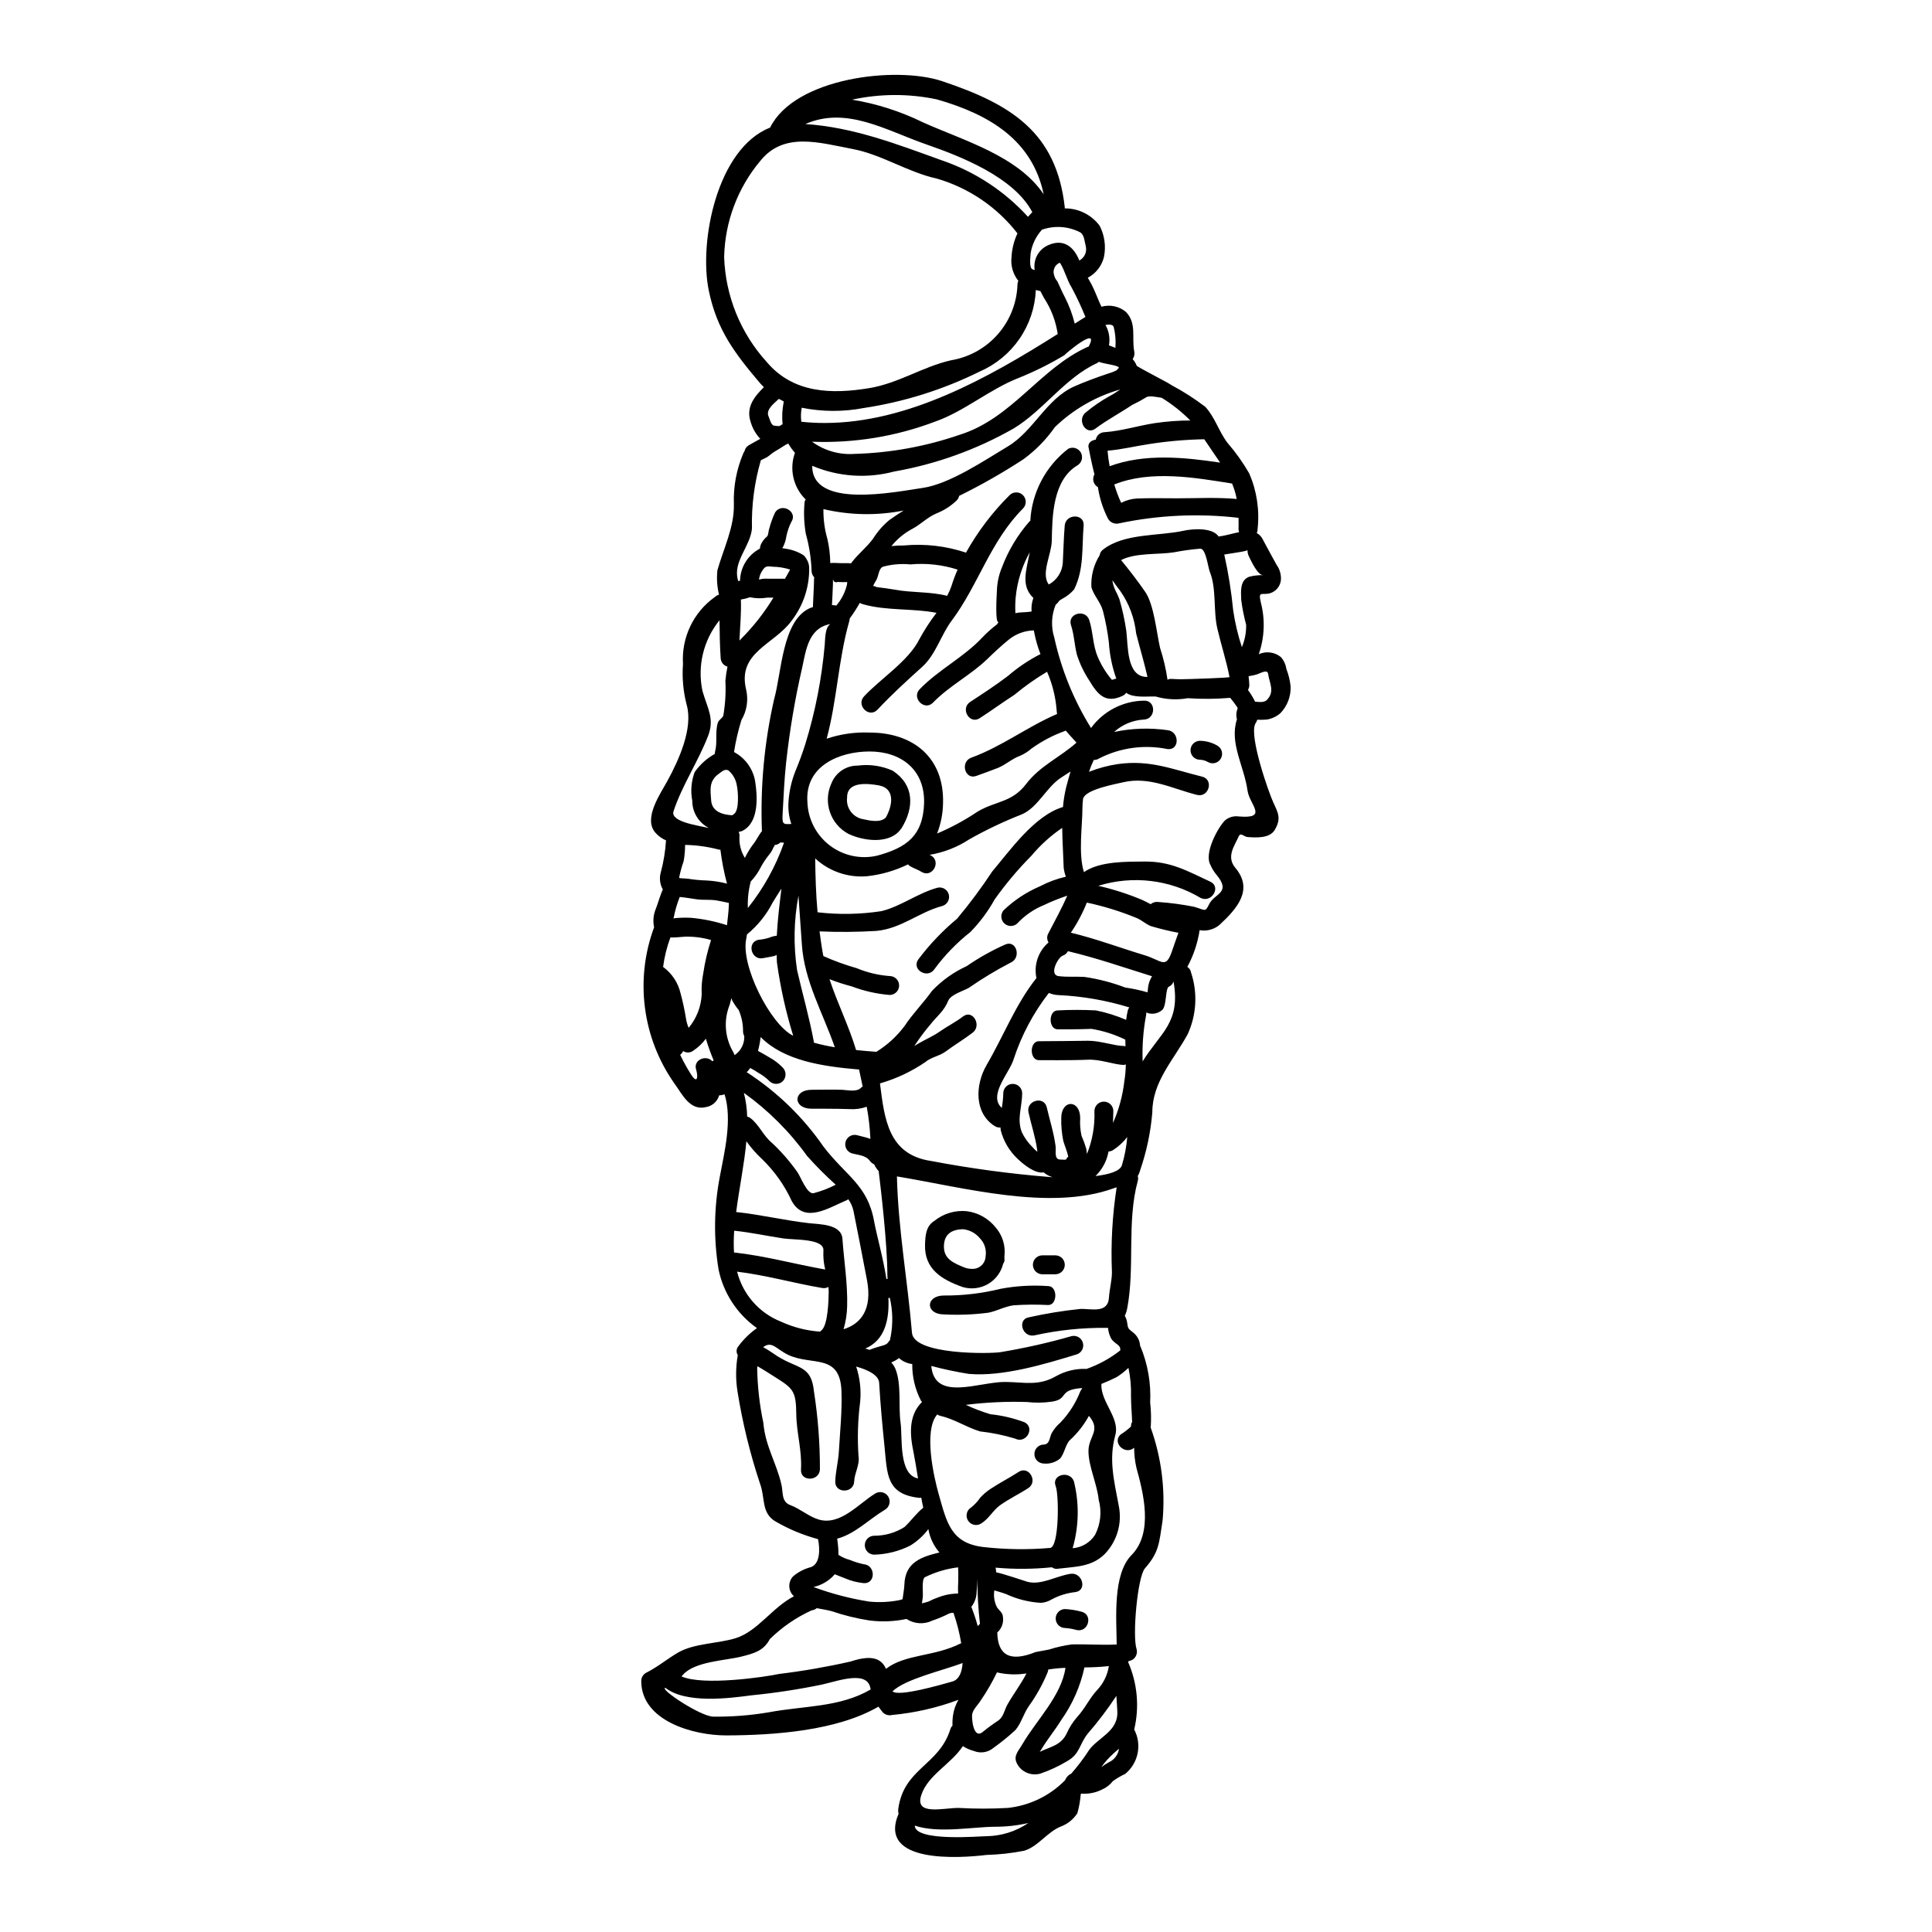 <?xml version="1.0" encoding="UTF-8"?>
<!-- The Best Svg Icon site in the world: iconSvg.co, Visit us! https://iconsvg.co -->
<svg fill="#000000" width="800px" height="800px" version="1.1" viewBox="144 144 512 512" xmlns="http://www.w3.org/2000/svg">
 <g>
  <path d="m478.74 296.42c-1.48 0-3.184-3.812-3.637-4.691-1.227-2.434 0.578-1.969-1.969-1.527-1.574 0.25-3.109 0.527-4.691 0.75v0.004c1.09 4.875 1.879 9.816 2.363 14.793 0.488 3.312 1.258 6.574 2.305 9.754 0.789-1.879 1.176-3.906 1.129-5.941-0.582-2.152-1.016-4.34-1.301-6.547-0.074-2.203-0.426-5.215 2.106-6.168 1.207-0.312 2.449-0.457 3.695-0.426zm3.512-2.809c0.879 1.18 1.309 2.641 1.203 4.113-0.168 1.621-1.281 2.984-2.832 3.481-2.207 0.629-3.234-0.789-2.508 2.387 1.199 4.543 1.016 9.34-0.527 13.777 1.938-0.875 4.203-0.582 5.856 0.758 0.789 0.883 1.293 1.98 1.453 3.148 0.586 1.488 0.965 3.051 1.129 4.641 0.105 2.633-0.875 5.195-2.707 7.086-1.008 0.879-2.242 1.461-3.562 1.68-0.852 0.082-1.707 0.098-2.559 0.051-0.145 0.406-0.336 0.793-0.574 1.156-1.555 3.488 3.609 18.156 4.812 20.762 1.305 2.832 2.156 4.238 0.395 7.273-1.355 2.305-4.969 2.055-7.176 1.906-1.102-0.098-1.855-1.379-2.406-0.125-1.129 2.535-3.336 5.34-0.855 8.301 4.84 5.742 0.504 10.734-4.211 15.098h0.004c-1.461 1.223-3.391 1.738-5.269 1.402-0.52 3.406-1.621 6.699-3.258 9.73 0.523 0.328 0.879 0.867 0.977 1.477 1.785 5.363 1.473 11.207-0.879 16.352-3.734 6.848-9.379 12.594-9.379 20.691-0.43 5.246-1.516 10.418-3.234 15.395-0.133 0.531-0.344 1.039-0.625 1.504 0.125 0.426 0.125 0.879 0 1.305-2.961 10.91-0.699 22.77-2.809 33.852l-0.004-0.004c-0.121 0.652-0.332 1.289-0.625 1.883 0.32 0.559 0.535 1.172 0.625 1.809 0.199 1.574 0.281 1.605 1.555 2.606 1.133 0.863 1.824 2.188 1.883 3.613l0.078 0.074c1.957 4.703 2.84 9.781 2.582 14.871 0.25 2.219 0.297 4.457 0.148 6.688 2.816 7.867 3.894 16.254 3.148 24.574-0.953 6.121-0.879 8.352-4.691 12.715-1.969 2.281-3.363 17.957-2.203 21.391 0.305 1.105-0.168 2.277-1.156 2.859-0.352 0.176-0.723 0.25-1.074 0.395v-0.004c0.012 0.066 0.012 0.137 0 0.203 2.449 5.621 3.012 11.887 1.602 17.855 2.094 3.988 1.102 8.902-2.383 11.762-1.156 0.531-2.258 1.18-3.285 1.93-0.762 0.98-1.766 1.75-2.91 2.231-1.688 0.852-3.578 1.219-5.461 1.055-0.039 0.055-0.078 0.105-0.129 0.148-0.133 1.715-0.438 3.414-0.902 5.066-1.059 1.629-2.617 2.871-4.438 3.543-3.562 1.453-5.973 5.289-9.656 6.391-3.273 0.645-6.594 1.016-9.93 1.109-7.023 0.855-29.039 2.434-23.348-10.91-0.117-0.453-0.145-0.922-0.074-1.379 1.531-10.734 10.734-11.359 13.777-20.992 0.109-0.367 0.305-0.703 0.578-0.977-0.035-0.93 0.016-1.863 0.148-2.785 0.215-1.434 0.699-2.812 1.43-4.062-5.648 2.109-11.551 3.457-17.555 4.016-0.879 0.223-1.809-0.023-2.457-0.652-0.504-0.625-0.879-1.102-1.18-1.555-11.082 6.441-27.688 7.574-40.297 7.625-8.68 0.023-22.57-3.785-22.57-14.422v-0.004c0-0.891 0.477-1.711 1.25-2.152 3.062-1.531 5.594-3.664 8.449-5.344 4.387-2.555 10.684-2.363 15.449-3.887 5.742-1.855 9.656-8.176 15.324-11.059-0.742-0.66-1.188-1.59-1.234-2.582-0.047-0.988 0.309-1.957 0.984-2.684 1.367-1.168 2.981-2.008 4.723-2.457 2.508-0.855 2.434-4.887 1.906-7.422-4-1.074-7.84-2.676-11.414-4.769-3.688-2.332-2.535-6.117-3.965-9.953-2.652-7.973-4.648-16.152-5.969-24.449-0.504-3.184-0.477-6.43 0.078-9.605-0.477-0.738-0.406-1.699 0.172-2.359 1.371-1.852 3.031-3.469 4.914-4.793-5.238-3.695-8.875-9.242-10.176-15.523-1.336-8.137-1.227-16.445 0.32-24.547 1.227-6.547 3.363-15.121 1.277-21.867l0.004-0.004c-0.473 0.148-0.961 0.242-1.453 0.277-0.445 1.566-1.734 2.75-3.332 3.062-4.387 1.18-6.445-3.387-8.477-6.172h-0.004c-8.531-12.078-10.562-27.59-5.418-41.453-0.363-1.656-0.195-3.383 0.477-4.941 0.625-1.629 1.102-3.461 1.832-5.09h-0.004c-0.793-1.402-0.973-3.074-0.504-4.617 0.723-2.738 1.176-5.543 1.355-8.375-1.062-0.457-2.012-1.141-2.785-2.004-3.387-3.762 1.355-10.434 3.148-13.746 3.012-5.512 6.871-13.941 5.117-20.16v0.004c-0.926-3.543-1.258-7.211-0.98-10.859-0.445-6.988 2.766-13.711 8.48-17.758 0.297-0.281 0.664-0.484 1.062-0.59-0.512-2.117-0.656-4.305-0.426-6.469 1.629-5.769 4.516-11.461 4.363-17.504h0.004c-0.172-4.648 0.695-9.273 2.527-13.543 0.074-0.195 0.176-0.371 0.305-0.531 0.129-0.668 0.551-1.246 1.152-1.574 0.977-0.574 2.004-1.102 3.008-1.68-1.215-1.301-2.102-2.875-2.582-4.59-1.227-3.836 1.004-6.57 3.543-9.105-0.355-0.352-0.703-0.699-1.031-1.074-6.644-7.852-11.414-14.043-13.566-24.5-2.691-13.027 2.203-37.68 16.246-43.219 6.547-13.219 33.328-16.379 45.539-12.312 18.254 6.094 30.344 13.516 32.551 33.457 0 0.098-0.023 0.172-0.023 0.277v-0.004c3.648-0.035 7.094 1.68 9.27 4.609 1.312 2.559 1.711 5.484 1.129 8.301-0.582 2.348-2.137 4.336-4.277 5.469 0.328 0.574 0.676 1.18 1.004 1.777 0.98 1.91 1.68 3.965 2.609 5.902 2.246-0.633 4.664-0.129 6.469 1.355 2.961 3.008 1.504 6.867 2.231 10.504 0.148 0.707-0.008 1.445-0.426 2.031 0.457 0.496 0.816 1.078 1.055 1.711 0.047 0.324 8.348 4.488 9.301 5.215 3.117 1.664 6.094 3.574 8.902 5.715 2.582 2.809 3.613 6.598 5.902 9.582l0.004-0.004c2.164 2.504 4.09 5.211 5.742 8.078 2 4.641 2.758 9.723 2.203 14.742 0.008 0.363-0.066 0.727-0.223 1.055 0.684 0.363 1.234 0.934 1.574 1.633 1.168 2.246 2.426 4.461 3.641 6.711zm-2.461 35.836c2.109-2.258 0.629-4.328 0.281-6.848-0.199-1.332-1.969-0.199-3.062 0.152-0.699 0.195-1.41 0.348-2.129 0.449 0.098 0.789 0.176 1.574 0.199 2.383-0.008 0.449-0.129 0.891-0.355 1.277 0.727 0.965 1.359 1.996 1.883 3.086 1.277 0.125 2.484 0.254 3.184-0.5zm-7.547 30.918c7.996 0.676 2.91-3.059 2.363-6.844-0.902-6.523-4.863-12.594-2.805-18.895-0.27-0.953-0.199-1.973 0.195-2.879-0.027-0.117-0.07-0.227-0.121-0.332-0.57-0.863-1.191-1.691-1.859-2.481-3.746 0.32-7.508 0.352-11.262 0.098-2.828 0.504-5.738 0.352-8.5-0.449-2.363-0.074-5.902 0.426-7.797-0.98-0.238 0.34-0.559 0.609-0.93 0.789-4.438 2.106-6.57-0.176-8.852-4.039-1.402-2.121-2.508-4.422-3.281-6.844-0.676-2.66-0.727-5.266-1.574-7.852-1.004-3.082 3.836-4.387 4.84-1.328 1.051 3.207 0.906 6.621 2.258 9.754 0.93 2.203 2.191 4.25 3.734 6.07l0.352-0.074c0.262-0.121 0.539-0.199 0.828-0.23-1.105-3.082-1.766-6.305-1.969-9.574-0.336-2.824-0.863-5.625-1.574-8.379-0.676-2.434-2.41-3.988-3.062-6.297-0.152-2.984 0.617-5.941 2.207-8.473 0.07-0.582 0.379-1.113 0.855-1.457 5.641-4.438 14.773-3.543 21.492-5.039 2.207-0.477 7.551-0.93 9.18 1.574 0.098-0.023 0.148-0.074 0.25-0.074 1.477-0.152 3.332-0.75 5.164-1.105-0.094-0.254-0.145-0.52-0.152-0.785 0.023-1.027 0.023-2.031 0-3.012-10.582-1.227-21.297-0.727-31.723 1.48-1.102 0.254-2.242-0.223-2.832-1.184-1.359-2.641-2.277-5.488-2.711-8.426-0.574-0.324-0.992-0.863-1.168-1.5-0.172-0.637-0.086-1.312 0.246-1.887-0.855-3.363-1.605-7.398-1.605-7.398 0-1.078 0.926-1.652 1.969-1.805h-0.004c0.199-1.105 1.137-1.922 2.258-1.969 4.59-0.324 8.828-1.703 13.383-2.406h-0.004c3.117-0.457 6.262-0.695 9.41-0.703-2.281-2.305-4.836-4.328-7.602-6.019-1.203-0.148-3.387-0.699-4.164-0.074-1.172 0.727-2.387 1.383-3.637 1.969-3.207 2.156-6.617 3.938-9.727 6.269-2.586 1.969-5.07-2.41-2.512-4.328 1.918-1.59 3.973-3 6.144-4.215 1.02-0.539 2-1.152 2.938-1.828-6.504 1.859-12.449 5.285-17.32 9.977-2.293 3.285-5.113 6.164-8.348 8.527-5.473 3.578-11.16 6.82-17.031 9.703-0.098 0.457-0.324 0.875-0.648 1.207-1.543 1.477-3.359 2.644-5.34 3.434-2.457 1.027-4.164 2.91-6.445 4.113h-0.004c-2.125 1.133-4 2.684-5.512 4.562 1.098-0.133 2.207-0.191 3.312-0.172 5.555-0.516 11.156 0.133 16.453 1.898 3.121-5.594 7.012-10.719 11.555-15.23 0.977-0.977 2.562-0.977 3.543 0 0.977 0.98 0.977 2.566 0 3.543-8.66 8.68-11.762 20.164-18.895 29.719-2.859 3.812-4.16 8.902-7.773 12.203-4.113 3.711-8.074 7.32-11.887 11.383-2.231 2.363-5.766-1.18-3.543-3.543 4.414-4.723 11.785-9.355 14.668-15.172l0.004-0.004c1.32-2.43 2.828-4.75 4.508-6.945-6.297-1.23-13.086-0.504-19.332-2.234-0.348-0.094-0.684-0.227-1.004-0.395-0.793 1.43-1.68 2.805-2.656 4.113-0.02 0.281-0.066 0.562-0.148 0.832-2.887 10.133-3.211 20.887-5.969 31.043 3.664-1.238 7.519-1.789 11.383-1.629 11.559 0 19.836 6.644 19.461 18.805-0.055 2.723-0.586 5.414-1.574 7.953 3.781-1.602 7.402-3.562 10.809-5.859 4.863-2.832 9.027-2.336 12.789-7.273 3.613-4.766 9.004-7.086 13.344-10.957-0.93-1.055-1.934-2.082-2.859-3.211-0.062 0.051-0.129 0.094-0.203 0.125-3.172 1.137-6.168 2.715-8.902 4.688-0.891 0.781-1.895 1.414-2.984 1.883-2.106 0.75-3.785 2.363-5.863 3.211-1.91 0.75-3.812 1.43-5.746 2.129-3.031 1.105-4.328-3.734-1.328-4.836 8.125-2.961 14.82-8.176 22.746-11.586v-0.004c-0.07-0.355-0.113-0.715-0.129-1.078-0.277-3.484-1.133-6.898-2.531-10.102-3.031 1.797-5.918 3.836-8.625 6.09-3.148 2.031-6.117 4.211-9.227 6.219-2.707 1.754-5.215-2.582-2.508-4.328 3.309-2.156 6.871-4.492 10.027-6.894 2.621-2.262 5.504-4.199 8.586-5.769-0.691-1.781-1.23-3.621-1.605-5.492-0.051-0.223-0.102-0.504-0.152-0.789h-0.004c-2.398 0.062-4.715 0.906-6.59 2.41-2.008 1.629-3.859 3.363-5.691 5.141-4.418 4.285-10.055 7.086-14.422 11.582-2.254 2.336-5.793-1.227-3.543-3.543 5.016-5.191 11.711-8.473 16.602-13.719v0.004c1.203-1.27 2.512-2.438 3.914-3.488 0.121-0.246 0.281-0.477 0.473-0.676-1.082 1.004-0.578-7.32-0.527-8.102 0.047-2.117 0.48-4.207 1.281-6.168 1.691-4.535 4.199-8.723 7.394-12.363 0.051-0.051 0.102-0.051 0.176-0.098h0.004c0.398-7.531 4.074-14.512 10.055-19.109 1.188-0.609 2.644-0.184 3.316 0.969 0.672 1.148 0.328 2.629-0.785 3.363-6.691 3.914-6.769 13.617-6.894 20.074-0.074 3.586-2.961 8.727-0.789 11.559 2.144-1.16 3.547-3.336 3.711-5.766 0.176-3.285 0.227-6.57 0.504-9.84 0.277-3.207 5.289-3.234 5.016 0-0.5 5.867 0.148 11.559-2.531 16.926v-0.004c-0.871 1.012-1.926 1.844-3.109 2.457-0.324 0.176-0.629 0.383-0.906 0.625-0.207 0.375-0.5 0.691-0.852 0.93-1.156 2.793-1.289 5.898-0.375 8.777 1.859 8.469 5.152 16.559 9.73 23.926 3.277-4.481 8.469-7.164 14.02-7.246 3.258-0.148 3.234 4.863 0 5.016v-0.004c-2.934 0.152-5.723 1.312-7.898 3.289 4.656-0.988 9.453-1.148 14.168-0.477 3.188 0.352 3.234 5.363 0 5.016v-0.004c-6.156-1.258-12.559-0.383-18.152 2.484-0.418 0.273-0.906 0.41-1.406 0.395-0.488 1.023-0.914 2.074-1.277 3.148 2.461-0.973 5.027-1.664 7.648-2.055 8.5-1.18 14.246 1.328 22.344 3.332 3.148 0.789 1.805 5.617-1.355 4.84-6.523-1.633-12.668-4.992-19.637-3.336-2.156 0.504-9.445 1.836-10.43 4.062-0.027 0.078-0.102 0.102-0.125 0.176v0.004c-0.109 0.871-0.168 1.75-0.18 2.633 0 4.691-1.125 11.984 0.395 16.926 4.262-2.961 11.508-2.754 16.074-2.809 6.945-0.051 11.211 2.457 17.43 5.34 2.934 1.355 0.375 5.691-2.535 4.328-8.184-4.887-18.059-6.062-27.16-3.234 3.938 0.898 7.789 2.133 11.516 3.688 0.828 0.352 1.574 0.789 2.363 1.18h-0.004c0.57-0.48 1.324-0.691 2.059-0.578 3.16 0.219 6.301 0.641 9.406 1.254 3.148 0.902 2.938 1.527 4.062-0.727 1.434-2.863 5.996-2.91 1.836-7.848h-0.004c-0.613-0.758-1.121-1.594-1.508-2.484-1.777-3.086 1.969-9.93 3.836-11.809 1-0.859 2.32-1.246 3.625-1.062zm-0.504-84.133c-0.262-1.402-0.676-2.773-1.227-4.09-9.805-1.574-21.594-3.633-31.219 0.25v0.004c0.488 1.664 1.102 3.289 1.828 4.863 1.297-0.68 2.727-1.074 4.188-1.152 3.562-0.148 7.086-0.051 10.629-0.051 5.246 0 10.578-0.301 15.801 0.176zm-1.906 47.195c-0.828-4.266-2.207-8.5-3.207-12.77-1.152-4.836-0.176-10.527-2.008-15.117-0.527-1.332-1.027-6.195-2.559-6.144l0.004 0.004c-2.348 0.195-4.684 0.523-6.996 0.973-4.188 0.652-10.109 0.051-13.969 2.059 2.231 2.707 4.387 5.512 6.367 8.375 2.363 3.387 3.035 10.883 3.965 14.895 0.891 2.742 1.551 5.555 1.969 8.406 0.027 0.02 0.062 0.027 0.098 0.023 0.277-0.395 1.656-0.125 3.312-0.125 1.66 0 13.027-0.367 13.027-0.578zm-2.484-56.828c-1.379-2.082-2.832-4.113-4.211-6.195h0.004c-4.914 0.094-9.816 0.523-14.672 1.285-3.762 0.574-7.172 1.43-10.957 1.754 0.109 1.379 0.293 2.75 0.551 4.109 9.227-3.406 19.633-2.402 29.289-0.953zm-12.715 129.32c0.527-1.574 1.105-3.148 1.656-4.723l0.008 0.004c-2.453-0.461-4.883-1.051-7.273-1.762-1.355-0.523-2.41-1.555-3.734-2.129h-0.004c-4.285-1.773-8.727-3.148-13.266-4.113-1.117 2.805-2.535 5.481-4.238 7.977 6.691 1.605 12.914 3.965 19.535 5.969 4.664 1.414 5.617 3.848 7.32-1.219zm-7.824 29.363c4.641-7.574 10.16-10.207 8.18-21.188l0.004 0.004c-0.18 0.621-0.633 1.129-1.23 1.375-0.977 0.477-0.551 4.992-1.727 6.144h-0.004c-1.168 1.055-2.844 1.328-4.289 0.699 0.043 0.254 0.031 0.508-0.023 0.758-0.758 4.023-1.062 8.117-0.906 12.211zm1.43-19.609 0.004 0.004c0.133-1.055 0.492-2.062 1.055-2.961-7.422-2.305-14.719-4.863-22.293-6.644-0.293 0.57-0.797 1.004-1.406 1.203-1.152 0.375-3.785 5.09-1 5.414 2.332 0.277 4.512 0.074 6.793 0.199v0.004c3.695 0.539 7.32 1.484 10.809 2.812 1.996 0.285 3.969 0.711 5.906 1.273 0.027-0.199 0.027-0.395 0.074-0.648 0.047-0.258 0.039-0.434 0.062-0.652zm-0.277-82.262h0.109c-0.039-0.301-0.098-0.605-0.18-0.898-0.852-3.586-1.906-7.086-2.805-10.66-0.43-4.062-1.891-7.945-4.238-11.285-0.727-0.902-1.379-1.859-2.059-2.809 0.117 0.957 0.398 1.891 0.828 2.754 0.375 0.699 0.699 1.457 1.004 2.184 0.82 2.777 1.441 5.609 1.855 8.477 0.504 3.949 0 12.223 5.488 12.223zm-4.086 232.69c5.867-5.973 3.086-16.602 1.277-23.148l0.008 0.004c-0.402-1.734-0.602-3.508-0.602-5.289-2.434 2.106-5.996-1.434-3.543-3.543 0.973-0.602 1.879-1.297 2.707-2.082-0.023-0.422 0.082-0.84 0.301-1.199-0.074-2.281-0.301-4.566-0.301-6.848v-0.004c0.074-2.516-0.152-5.035-0.676-7.496-0.945 0.91-1.98 1.723-3.086 2.43-1.328 0.676-2.684 1.277-4.086 1.832 0 0.027 0.023 0.051 0 0.078-0.199 4.723 4.965 8.898 3.684 13.539-1.777 6.441-0.328 11.984 0.93 18.707v0.004c0.934 4.621-0.473 9.406-3.762 12.785-3.512 3.438-7.773 3.285-12.438 3.863v0.004c-0.543 0.082-1.098-0.062-1.531-0.395-4.961 0.508-9.957 0.543-14.922 0.098 0.094 0.406 0.148 0.816 0.152 1.234 1.48 0.246 7.797 2.363 8.266 2.508 3.637 1 7.773-1.574 11.434-2.106 3.148-0.477 4.516 4.359 1.332 4.836-2.203 0.234-4.344 0.891-6.297 1.934-0.859 0.527-1.832 0.848-2.836 0.922-3.195-0.18-6.324-0.961-9.23-2.305-1.027-0.395-2.106-0.676-3.148-1-0.242 1.512-0.008 3.062 0.676 4.438 0.602 0.906 1.605 1.48 1.605 2.684h0.004c0.203 1.512-0.363 3.027-1.508 4.039 0.129 6.144 3.488 7.871 10.133 5.191l3.613-0.676-0.004-0.004c1.957-0.625 3.961-1.074 5.996-1.352 3.961-0.102 7.945 0.223 11.91 0.023-0.062-6.945-1.094-18.605 3.949-23.719zm-1.004-144.34h0.008c0.074-0.285 0.211-0.551 0.391-0.785-6.055-1.863-12.324-2.961-18.656-3.258-0.914-0.023-1.816-0.219-2.66-0.578-4.098 5.269-7.254 11.207-9.328 17.551-1.055 3.59-6.871 9.555-3.148 12.918 0.234-1.273 0.367-2.566 0.395-3.863 0-1.387 1.121-2.508 2.508-2.508 1.383 0 2.504 1.121 2.504 2.508-0.023 3.688-1.457 6.746-0.102 10.285 0.684 1.445 1.617 2.762 2.758 3.883 0.387 0.457 0.816 0.879 1.277 1.258 0.027 0.008 0.055 0.023 0.074 0.047 0-0.121-0.023-0.277-0.023-0.426-0.453-3.387-1.574-6.668-2.309-10.004-0.699-3.148 4.113-4.488 4.84-1.332 0.789 3.414 1.883 6.797 2.336 10.285 0.172 1.25-0.453 3.484 1.18 3.543 0.395 0 0.75 0.027 1.129 0.051 0.148-0.031 0.301-0.039 0.453-0.023 0.125-0.312 0.332-0.586 0.602-0.789-0.305-1.457-0.906-2.734-1.332-4.211h0.004c-0.398-1.973-0.578-3.981-0.531-5.992 0-5.016 5.016-5.016 5.016 0-0.098 1.562 0.02 3.133 0.355 4.664 0.492 1.117 0.91 2.266 1.25 3.434 0.074 0.477 0.125 0.926 0.199 1.379h0.004c1.441-3.606 2.113-7.477 1.965-11.359 0.008-1.383 1.137-2.5 2.519-2.496 1.387 0.008 2.504 1.137 2.496 2.519-0.023 1.027-0.051 2.082-0.098 3.148 1.555-3.512 2.57-7.242 3.008-11.059 0.242-1.477 0.375-2.969 0.395-4.465-0.156 0.059-0.316 0.102-0.477 0.125-2.508 0-6.219-1.531-9.527-1.379-4.238 0.199-13.039 0.121-13.039 0.121-2.508 0-2.508-5.016 0-5.016 5.016 0 8.801-0.098 13.039-0.125 3.234-0.023 7.023 1.383 9.527 1.383v0.004c0.133 0.012 0.266 0.043 0.391 0.098-0.027-0.598-0.027-1.18-0.051-1.777v-0.004c-2.836-1.387-5.859-2.352-8.977-2.856-2.805 0.148-8.926 0.125-8.926 0.125-2.508 0-2.508-5.019 0-5.019 3.375-0.176 6.754-0.176 10.129 0 2.746 0.559 5.426 1.398 8 2.508 0.098-0.848 0.242-1.691 0.441-2.527zm-1.574 41.051 0.008 0.004c0.742-2.441 1.219-4.957 1.426-7.5-1.027 1.352-2.285 2.512-3.711 3.434-0.363 0.25-0.789 0.387-1.227 0.395-0.148 0.527-0.25 1.031-0.395 1.531-0.602 1.891-1.66 3.606-3.082 4.988 3.469-0.406 6.457-1.234 7.012-2.863zm-0.426 49.051c0.199-1.605-1.504-1.574-2.461-3.234l0.008 0.004c-0.438-0.859-0.707-1.797-0.789-2.758-0.074 0-0.125 0.023-0.199 0.023-6.516-0.086-13.023 0.59-19.383 2.008-3.184 0.527-4.539-4.285-1.355-4.812 4.477-1 9.004-1.738 13.566-2.207 2.731-0.148 7.344 1.355 7.625-3.008 0.148-2.309 0.789-4.465 0.789-6.797h-0.004c-0.312-7.504 0.109-15.016 1.254-22.438-0.305 0.102-0.602 0.176-0.902 0.305-16.926 6.043-39.574-0.25-57.328-3.188 0.328 14.02 2.832 27.586 3.988 41.453 0.5 5.902 20.789 5.57 23.473 5.117 6.348-1.051 12.625-2.465 18.809-4.238 1.316-0.32 2.648 0.461 3.012 1.766 0.367 1.305-0.367 2.664-1.66 3.074-8.473 2.582-19.559 5.945-28.586 5.164-3.344-0.535-6.656-1.238-9.93-2.106 0.852 9.605 12.789 4.137 19.66 4.238 5.039 0.047 8.801 1.18 13.539-1.605 2.379-1.301 5.062-1.945 7.773-1.859 0.051 0 0.074 0.027 0.125 0.027 3.254-1.137 6.297-2.805 9.004-4.941zm-0.953-259.73 0.008 0.004c0.152-0.258 0.355-0.48 0.602-0.652-0.102-0.699-3.336-0.926-5.316-1.574-0.023 0-0.023-0.023-0.051-0.023-0.148 0.164-0.328 0.297-0.527 0.391-8.301 3.785-14.168 12.512-21.941 17.227l-0.004 0.004c-9.855 5.625-20.613 9.504-31.793 11.461-7.188 1.906-14.805 1.367-21.648-1.531-0.121 11.508 21.973 6.918 29.242 5.867 7.172-1.027 16.504-7.371 22.621-11.02 6.844-4.109 10.082-12.488 17.555-15.871 2.582-1.152 6.32-2.535 8.926-3.391l-0.004 0.004c0.812-0.23 1.602-0.535 2.359-0.906zm-7.477 365.88c2.41-3.586 8.051-5.09 7.648-10.66-0.047-0.926-0.125-2.363-0.246-3.938l0.004 0.008c-2.312 3.504-4.852 6.856-7.602 10.027-2.305 2.914-2.008 5.367-5.492 7.297v0.004c-2.219 1.332-4.57 2.422-7.019 3.262-2.133 0.629-4.43-0.129-5.766-1.906-1.836-2.535-0.25-3.762 1.074-6.047 3.543-6.07 10.309-12.766 11.312-20.074v0.004c-1.531 0.059-3.055 0.207-4.566 0.449-0.008 0.223-0.051 0.441-0.125 0.652-1.324 3.231-3.023 6.293-5.066 9.125-1.355 1.969-1.969 4.441-3.484 6.246v0.004c-1.84 1.691-3.781 3.269-5.816 4.723-1.457 1.23-3.477 1.551-5.242 0.828-1.023-0.27-1.996-0.699-2.883-1.277-3.211 4.836-9.281 7.648-11.02 12.965-1.855 5.543 5.769 3.41 9.805 3.41 4.383 0.25 8.781 0.25 13.164 0 5.734-0.625 11.078-3.211 15.121-7.324 0.207-0.527 0.543-0.992 0.977-1.352 0.199-0.164 0.418-0.297 0.656-0.395 1.672-1.902 3.207-3.922 4.594-6.043zm8.098-0.59c-0.602 0.523-1.18 1-1.629 1.43-1.141 1.039-2.164 2.199-3.059 3.461 0.621-0.48 1.277-0.91 1.969-1.281 1.469-0.652 2.5-2.016 2.719-3.609zm-0.953-371.25v0.004c0.16-1.863 0.004-3.734-0.453-5.543-0.246-0.699-1.25-0.676-2.18-0.527 0.934 1.641 1.262 3.555 0.93 5.414 0.531 0.207 1.105 0.406 1.684 0.66zm-1.73 349.45c0-0.051 0-0.074-0.023-0.098v0.004c-2.141 0.23-4.293 0.348-6.445 0.348-1.102 5.055-3.215 9.832-6.219 14.043-1.574 2.586-3.586 4.969-5.117 7.551v-0.004c-0.152 0.273-0.316 0.535-0.5 0.789 2.707-1.355 5.512-1.629 7.086-4.789v-0.004c0.707-1.609 1.656-3.109 2.812-4.438 2.031-2.156 3.281-5.016 5.34-7.195 1.613-1.715 2.676-3.875 3.047-6.199zm-3.652-34.883c1.473-2.871 1.812-6.191 0.953-9.305-0.395-4.09-2.707-8.852-2.707-12.891 0-3.965 3.438-5.414 0.121-9.328-1.293 2.367-2.961 4.508-4.941 6.336-1.277 1.125-1.504 3.633-2.707 4.988v-0.004c-1.227 1.016-2.809 1.484-4.391 1.309-1.348-0.055-2.41-1.16-2.41-2.512 0-1.348 1.062-2.453 2.41-2.508 1.68-0.023 1.555-1.777 2.156-3.008h0.004c0.605-1.074 1.395-2.031 2.332-2.832 2.277-2.387 4.066-5.195 5.266-8.266 0.121-0.289 0.301-0.547 0.527-0.758-0.094-0.016-0.188-0.051-0.273-0.098-6.223 0.5-3.262 2.91-7.777 3.586-2.195 0.324-4.422 0.355-6.621 0.098-5.41-0.172-10.824 0.082-16.195 0.754 2.109 0.984 4.285 1.812 6.516 2.484 3.098 0.324 6.137 1.043 9.055 2.133 2.887 1.504 0.352 5.816-2.508 4.328-3.027-0.922-6.133-1.559-9.277-1.906-3.637-1.082-6.82-3.285-10.508-4.113-0.312-0.066-0.602-0.199-0.855-0.391-3.734 4.328-0.852 16.75 0.395 21.164 2.133 7.422 3.148 12.988 11.938 13.992 5.836 0.652 11.723 0.727 17.578 0.227 2.41-0.199 2.387-14.066 1.48-16.379-1.203-3.008 3.637-4.285 4.812-1.328v0.004c1.469 5.852 1.359 11.984-0.324 17.777 2.434-0.176 4.641-1.496 5.953-3.555zm-1.707-314.88c3.188-6.047-6.621 2.231-6.367 2.231l-0.004 0.004c-3.875 2.336-7.934 4.356-12.133 6.043-7.727 3.012-14.445 8.875-22.098 11.559-10.43 3.969-21.551 5.793-32.699 5.359 3.231 2.359 7.191 3.504 11.184 3.234 9.488-0.258 18.883-1.957 27.859-5.043 13.945-4.328 21.168-17.453 33.883-23.27 0.121-0.043 0.246-0.074 0.375-0.094zm-2.457-22.828v0.004c1.387-0.742 2.082-2.34 1.68-3.863-0.328-1.129-0.328-2.988-1.531-3.637-3.086-1.566-6.676-1.82-9.953-0.703-0.031 0.02-0.066 0.027-0.102 0.027-1.586 1.746-2.629 3.914-3.008 6.242-0.027 0.906-0.477 3.812 0.477 4.262 0.195 0.082 0.395 0.148 0.602 0.203-0.457-2.762 1.02-5.481 3.586-6.598 4.113-1.84 6.844 0.523 8.25 4.094zm-1.23 16.73c0.953-0.602 1.906-1.18 2.832-1.777h0.004c-1.086-2.664-2.305-5.266-3.66-7.801-1.309-2.082-1.805-4.59-3.109-6.57-1.316 0.512-1.992 1.973-1.531 3.309 0.141 0.602 0.434 1.152 0.848 1.605 0.68 1.379 1.23 2.805 1.969 4.16 1.156 2.246 2.047 4.621 2.648 7.074zm-2.231 122.73c0.352-1.355 0.727-2.707 1.125-4.039-0.789 0.527-1.602 1.055-2.43 1.574-3.992 2.559-6.195 7.973-10.531 9.809-4.773 1.871-9.406 4.07-13.871 6.594-3.184 2.09-6.773 3.488-10.531 4.113 0.152 0.074 0.305 0.125 0.43 0.199 2.754 1.68 0.223 6.019-2.535 4.328-1-0.625-2.129-0.953-3.148-1.574-0.172-0.121-0.324-0.266-0.453-0.43-3.434 1.68-7.137 2.742-10.934 3.152-5.016 0.406-9.973-1.309-13.668-4.727 0.051 4.816 0.199 9.531 0.625 14.273 5.641 0.664 11.344 0.562 16.953-0.305 5.242-1.305 9.656-4.812 14.898-6.219 1.309-0.27 2.598 0.535 2.93 1.828 0.336 1.289-0.402 2.617-1.676 3.016-6.269 1.652-10.855 5.996-17.527 6.621-5.012 0.301-10.035 0.344-15.051 0.125 0.277 2.031 0.551 4.086 0.93 6.144 0.023 0.148 0.074 0.246 0.098 0.375v0.027c2.863 1.277 5.812 2.352 8.832 3.207 2.777 1.156 5.723 1.859 8.723 2.082 1.387 0 2.508 1.121 2.508 2.508 0 1.383-1.121 2.504-2.508 2.504-3.449-0.285-6.84-1.055-10.078-2.281-1.992-0.516-3.953-1.148-5.867-1.906 2.082 6.344 5.09 12.289 7.047 18.781 1.656 0.176 3.363 0.328 5.141 0.453 0.074 0 0.102 0.051 0.176 0.051v0.004c2.93-1.801 5.488-4.141 7.547-6.898 2.203-3.336 4.992-6.098 7.269-9.305 2.617-2.742 5.734-4.961 9.18-6.543 3.234-2.227 6.668-4.148 10.258-5.742 2.984-1.254 4.289 3.609 1.355 4.836h-0.004c-3.809 1.98-7.488 4.199-11.02 6.648-1.48 0.855-4.613 1.703-5.441 3.332h0.004c-0.523 1.285-1.273 2.465-2.211 3.488-2.531 2.676-4.824 5.57-6.844 8.652 0.332-0.238 0.676-0.457 1.031-0.656 2.078-1.227 3.938-1.934 5.945-3.363 1.969-1.355 4.062-2.41 5.969-3.859 2.559-1.969 5.066 2.41 2.508 4.328-2.336 1.781-4.84 3.262-7.199 5.019-1.629 1.18-3.758 1.43-5.289 2.731l-0.004 0.004c-3.688 2.516-7.75 4.43-12.039 5.668 1.203 9.477 2.207 18.895 13.59 20.562h0.004c10.48 1.992 21.062 3.418 31.695 4.266 0.145-0.004 0.289 0.004 0.43 0.023-0.691-0.211-1.344-0.531-1.934-0.953-0.148-0.102-0.25-0.227-0.395-0.328-2.203 0.426-5.215-1.969-6.867-3.543v0.004c-2.199-2.051-3.766-4.688-4.516-7.598-0.023-0.25-0.051-0.5-0.074-0.75v-0.004c-0.516 0.051-1.035-0.074-1.48-0.348-5.469-3.391-5.316-10.859-2.156-16.277 4.414-7.527 7.648-16.051 13.164-22.969h0.004c-0.742-3.5 0.488-7.125 3.207-9.445-0.453-0.715-0.48-1.621-0.074-2.363 1.754-3.387 3.512-6.547 5.043-10.031-2.09 0.691-4.137 1.512-6.121 2.457-2.734 1.105-5.191 2.801-7.195 4.965-0.996 0.859-2.488 0.809-3.422-0.121-0.938-0.93-0.996-2.422-0.141-3.422 2.793-2.676 6.047-4.828 9.602-6.348 2.18-1.148 4.496-2.008 6.898-2.555-0.277-0.754-0.469-1.539-0.574-2.336-0.102-3.41-0.352-7.023-0.395-10.609v0.004c-3.047 2.066-5.789 4.547-8.148 7.371-3.551 3.586-6.805 7.449-9.734 11.559-1.75 3.164-3.918 6.074-6.441 8.66-3.602 2.84-6.809 6.148-9.531 9.84-1.777 2.684-6.121 0.176-4.328-2.508 3.008-4.012 6.477-7.656 10.332-10.859 3.34-4 6.453-8.188 9.328-12.535 4.723-5.594 11.258-14.871 18.73-17.055 0.148-1.816 0.445-3.617 0.879-5.383zm-2.281-119.97v-0.004c-0.496-3.414-1.738-6.676-3.637-9.555-0.301-0.602-0.625-1.227-0.977-1.855h-0.125c-0.395-0.074-0.699-0.176-1.055-0.25h-0.004c-0.203 4.637-1.707 9.125-4.34 12.945-2.637 3.824-6.293 6.828-10.551 8.672-9.676 4.785-20.031 8.039-30.703 9.652-5.434 1.043-11.023 1.02-16.449-0.074-0.23 1.227-0.266 2.477-0.102 3.711 2.059 0.223 4.125 0.332 6.195 0.328 22.074 0 43.387-11.965 61.746-23.574zm-6.797-32.223c0.027-0.027 0.051-0.027 0.074-0.051-4.836-9.254-18.805-14.746-28.031-17.957-10.711-3.711-21.191-10.234-32.125-5.414 12.691 0.828 24.25 5.316 36.211 9.633l-0.004-0.008c8.738 2.984 16.578 8.129 22.793 14.957 0.355-0.387 0.707-0.789 1.078-1.164zm-0.121 105.75-0.004-0.004c-0.105-1.215 0.059-2.441 0.477-3.586-3.438-3.207-1.832-7.477-0.957-12.109v-0.004c-2.059 3.688-3.332 7.762-3.734 11.965-0.125 1.391-0.148 2.789-0.074 4.188 1.355-0.328 2.609-0.152 4.289-0.453zm-1.355 281.43v-0.004c-2.602 0.41-5.262 0.316-7.828-0.277-1.223 2.555-2.641 5.008-4.238 7.348-0.703 1.18-2.133 2.434-2.336 3.809-0.148 1.152 0.328 6.969 3.035 4.441h0.004c1.266-1.031 2.59-1.996 3.961-2.883 1.355-1.027 1.574-2.832 2.363-4.211 1.609-2.82 3.559-5.352 5.039-8.234zm-2.387-368.14c0.02-0.32 0.094-0.633 0.223-0.926-1.422-1.77-2.07-4.039-1.801-6.297 0.117-2.172 0.648-4.301 1.574-6.269-5.414-6.973-12.891-12.055-21.363-14.52-7.699-1.68-14.594-6.367-22.242-7.824-9.055-1.73-18.305-4.613-24.523 3.109h-0.004c-6.008 7.16-9.395 16.156-9.602 25.504 0.344 10.34 4.359 20.215 11.328 27.859 6.969 8.227 17.055 8.555 27.188 6.871 7.75-1.305 14.117-5.668 21.617-7.371 4.812-0.797 9.203-3.238 12.414-6.914 3.211-3.672 5.047-8.348 5.191-13.223zm6.945-23.844c-2.984-14.195-14.094-21.094-28.312-25.156h0.004c-7.414-1.566-15.07-1.539-22.473 0.074 6.512 1.074 12.832 3.094 18.758 5.996 10.652 4.809 25.152 8.848 32.023 19.082zm-4.051 431.61c-2.856 0.664-5.773 1-8.703 1-5.902 0-15.117 1.832-21.414-0.301 0.102 4.363 17.48 2.781 19.062 2.805l-0.004 0.004c3.949-0.066 7.793-1.285 11.059-3.508zm-13.441-52.16c0.199-0.227 0.395-0.43 0.602-0.629-0.453-3.938-0.68-7.894-0.68-11.859-0.023 1.18-0.121 2.383-0.199 3.387-0.016 1.445-0.508 2.848-1.406 3.984 0.594 1.512 1.199 3.246 1.699 5.102zm-4.512 4.586c0.047-0.023 0.098-0.023 0.148-0.047-0.449-2.746-1.141-5.449-2.059-8.078-0.418-0.008-0.836 0.066-1.227 0.227-1.395 0.719-2.844 1.332-4.332 1.828-2.211 1.082-4.832 0.922-6.894-0.422-3.246 0.691-6.586 0.824-9.879 0.391-3.387-0.527-6.719-1.352-9.957-2.457-1.227-0.324-2.582-0.527-3.938-0.789-0.383 0.324-0.855 0.523-1.355 0.574-4.109 1.879-7.859 4.457-11.082 7.625-1.629 3.148-4.289 3.809-7.574 4.641-4.238 1.051-12.266 1.273-15.398 4.762-0.152 0.148-0.277 0.305-0.43 0.477 5.719 2.582 22.371 0.125 25.855-0.648h0.004c6.359-0.773 12.68-1.871 18.93-3.289 5.168-1.703 8.051-1.129 9.406 1.934 5.062-3.953 12.797-3.18 19.797-6.742zm-0.703-14.82c0.051-1.129 0.098-2.254 0.074-3.387 0-0.305 0.023-1.152-0.051-1.969v0.004c-3.07 0.375-6.055 1.266-8.828 2.633-0.902 0.699-0.395 4.188-0.527 5.266-0.074 0.574-0.152 1.125-0.223 1.652 0.648-0.172 1.48-0.375 1.777-0.5v0.004c0.801-0.422 1.633-0.785 2.484-1.078 1.441-0.574 2.969-0.914 4.516-1.004 1.168-0.004 0.715 0.195 0.793-1.637zm-1.531 24.926c1.832-0.527 2.586-2.484 2.754-4.918-5.391 2.031-15.121 4.211-18.582 7.5 1.551 1.543 12.938-1.77 15.844-2.594zm-0.172-290.42-0.004 0.004c0.453-1.453 0.988-2.875 1.605-4.266-4.035-1.301-8.293-1.77-12.516-1.379-2.43-0.238-4.887-0.035-7.246 0.602-1.18 0.453-1.18 2.586-1.805 3.586-0.309 0.484-0.586 0.988-0.828 1.508 0.336 0.043 0.66 0.152 0.953 0.32 1.605 0.199 3.211 0.395 4.812 0.676 4.543 0.855 9.207 0.477 13.723 1.605 0.047 0 0.074 0.027 0.121 0.051v0.004c0.473-0.875 0.871-1.785 1.195-2.723zm-3.184 256.23-0.004 0.004c-1.543-1.762-2.566-3.914-2.961-6.219-1.312 1.734-2.938 3.215-4.789 4.359-2.969 1.492-6.231 2.316-9.551 2.41-1.387 0-2.508-1.125-2.508-2.508 0-1.387 1.121-2.508 2.508-2.508 2.836 0.008 5.617-0.793 8.02-2.309 1.73-1.633 3.086-3.613 4.945-5.094v0.004c0.012 0 0.023-0.012 0.023-0.023-0.176-0.879-0.395-1.754-0.527-2.66v-0.004c-0.172 0.047-0.352 0.062-0.527 0.051-8.727-0.953-8.473-6.195-9.203-13.465-0.578-5.742-1.102-11.238-1.43-17.004-0.098-2.055-2.961-3.461-6.094-4.328 1.004 3.027 1.363 6.231 1.051 9.402-0.617 4.773-0.758 9.594-0.426 14.395 0.375 2.207-1.078 4.441-1.152 6.644-0.125 3.211-5.141 3.234-5.016 0 0.098-2.731 0.789-5.188 0.953-7.848 0.301-5.266 0.879-10.707 0.699-15.996-0.328-10.285-7.922-6.691-14.191-9.73-3.148-1.531-4.238-3.762-6.57-2.008 1.355 0.699 2.656 1.676 3.758 2.383 5.445 3.438 9.027 2.332 9.707 9.379h0.004c1.062 6.836 1.59 13.746 1.574 20.664-0.223 3.234-5.238 3.234-5.016 0 0.305-5.043-1.203-9.781-1.25-14.719-0.074-5.844-0.727-6.691-5.191-9.504-1.629-1.027-3.363-2.156-5.094-3.148v-0.004c-0.016 0.145-0.039 0.285-0.078 0.426 0.078 4.894 0.625 9.773 1.637 14.562 0.523 6.195 3.434 10.531 4.785 16.328 0.504 2.18-0.047 4.613 2.363 5.492 2.609 0.953 4.945 3.086 7.574 3.836 5.742 1.652 10.629-4.328 14.996-6.945l-0.004-0.004c1.195-0.691 2.727-0.285 3.422 0.91 0.691 1.195 0.285 2.727-0.91 3.422-4.363 2.633-7.926 6.418-12.668 7.676l0.004-0.004c0.227 1.418 0.344 2.852 0.348 4.289 0.91 0.598 1.91 1.047 2.961 1.328 1.199 0.496 2.441 0.879 3.711 1.156 3.207 0.223 3.234 5.238 0 5.016v-0.004c-1.746-0.176-3.457-0.625-5.066-1.328-0.852-0.352-1.73-0.648-2.582-1.027-1.465 1.707-3.445 2.894-5.644 3.383 4.777 1.77 9.719 3.062 14.75 3.863 2.695 0.266 5.414 0.133 8.074-0.395 0.27-0.059 0.531-0.145 0.785-0.254 0.176-1.43 0.453-2.832 0.477-3.859 0.195-5.988 4.594-7.363 9.336-8.52zm-4.102-198.52c0.277-8.898-6.019-13.777-14.445-13.777-7.848 0-17.152 3.711-16.477 13.383 0.145 4.519 2.305 8.73 5.887 11.484 3.586 2.754 8.211 3.762 12.613 2.738 7.883-2.137 12.121-5.348 12.422-13.828zm-0.527 158.59c-0.105-0.078-0.199-0.168-0.273-0.273-1.57-3.016-2.371-6.367-2.336-9.762-1.305-0.148-2.531-0.699-3.512-1.574-0.629 0.473-1.32 0.863-2.055 1.152 0.445 0.48 0.809 1.031 1.078 1.629 1.73 4.262 0.75 9.93 1.406 14.418 0.523 3.812-0.602 13.695 4.613 14.695-0.395-2.461-0.789-4.918-1.277-7.398-1.105-5.285-0.852-9.727 2.356-12.887zm-8.629-233.74c1.203-0.855 2.461-1.68 3.738-2.484h0.004c-7.031 1.395-14.277 1.266-21.258-0.375-0.043 2.688 0.312 5.367 1.059 7.949 0.473 2.082 0.727 4.207 0.75 6.344 0.656-0.051 1.312-0.051 1.969 0 1.18 0.074 2.387-0.023 3.562 0.074 0.074-0.098 0.125-0.199 0.199-0.301 1.73-2.254 3.988-3.988 5.641-6.269 1.168-1.867 2.633-3.539 4.336-4.938zm0.305 216.44c0.633-3.398 0.555-6.891-0.227-10.258h-0.375c0.277 5.969-1.004 11.234-6.121 13.418 0.395 0.098 0.727 0.223 1.078 0.352 0.934-0.371 1.891-0.691 2.863-0.953 0.879-0.25 1.777-0.395 2.254-1.227v-0.004c0.098-0.148 0.215-0.281 0.352-0.391 0.012-0.32 0.07-0.637 0.176-0.938zm-1.129-15.273h0.305c-0.027-0.328-0.051-0.699-0.051-0.98 0-8.266-1.73-22.941-2.305-27.605h-0.004c-0.488-0.527-0.891-1.129-1.18-1.785-0.477-0.215-0.883-0.551-1.184-0.973-1.102-1.48-3.148-1.508-4.789-1.969-1.266-0.426-1.977-1.77-1.613-3.051 0.359-1.285 1.668-2.062 2.969-1.766 1.227 0.352 2.434 0.551 3.609 1.004-0.129-2.859-0.457-5.707-0.977-8.523-1.465 0.523-3.019 0.734-4.566 0.625-3.461-0.125-10.027-0.098-10.027-0.098-5.016 0-5.016-5.019 0-5.019 2.508 0 5.316-0.098 8.078 0 1.43 0.074 3.91 0.652 4.965-0.523h-0.004c0.145-0.133 0.305-0.25 0.477-0.355-0.328-1.504-0.652-3.008-0.953-4.488-9.73-0.828-19.883-2.336-26.078-8.602l-0.004 0.004c-0.145 1.234-0.383 2.461-0.703 3.66 1.004 0.551 2.035 1.102 3.035 1.727v0.004c1.32 0.719 2.523 1.645 3.562 2.734 0.945 0.992 0.945 2.551 0 3.543-0.988 0.977-2.578 0.977-3.562 0-0.863-0.859-1.844-1.594-2.91-2.184-0.699-0.477-1.426-0.91-2.18-1.301-0.273 0.402-0.586 0.781-0.93 1.125 8 5.168 14.906 11.855 20.324 19.688 5.945 7.797 11.664 10.133 13.414 19.711 0.723 3.938 2.402 9.703 3.281 15.398zm-11.359 13.316c4.641-1.43 7.648-5.316 6.219-12.965-1.18-6.219-2.363-12.266-3.609-18.5-0.254-1.074-0.715-2.086-1.355-2.984-0.176 0.141-0.371 0.25-0.578 0.328-4.566 1.906-11.02 6.246-14.395 0.172-1.902-4.156-4.566-7.922-7.848-11.105-1.555-1.441-2.957-3.039-4.188-4.762-0.555 6.121-1.91 12.562-2.707 18.758 6.469 0.676 12.891 2.231 19.387 2.961 2.754 0.301 8.5 0.223 8.777 4.137 0.426 6.07 1.402 11.738 1.25 17.883v-0.004c-0.051 2.062-0.371 4.106-0.953 6.082zm7.172 95.469c-0.574-5.215-8.266-2.363-12.766-1.328-6.231 1.293-12.527 2.254-18.859 2.883-5.668 0.75-17.32 2.305-22.77-2.004-0.027 0.023-0.027 0.023-0.051 0.023-1.406 0.395 9.445 7.625 12.793 7.625 4.922 0.051 9.84-0.332 14.691-1.156 9.34-1.762 18.762-1.254 26.961-6.043zm-6.207-293.48c-0.828 0.039-1.66 0.031-2.484-0.027-0.75 0.227-1.152-0.047-1.277-0.789 0 0.5 0 1.004-0.023 1.48-0.051 1.832-0.176 3.637-0.25 5.441l-0.004-0.004c0.387 0.02 0.77 0.062 1.152 0.129 1.328-1.551 2.281-3.387 2.785-5.367 0.07-0.281 0.102-0.574 0.102-0.863zm-4.551 11.215c-0.023-0.023-0.051-0.023-0.074-0.051-5.668 1.105-6.32 7-7.297 11.484v0.004c-1.922 8.316-3.344 16.742-4.266 25.227-0.48 4.359-0.652 8.75-0.906 13.137-0.199 3.184 0 3.234 2.281 3.086l0.004 0.004c-0.633-1.879-0.887-3.867-0.75-5.848 0.176-2.793 0.793-5.543 1.828-8.145 0.977-2.336 1.859-4.723 2.633-7.172 2.637-8.555 4.359-17.363 5.141-26.281 0.125-1.266 0.027-4.574 1.406-5.445zm-0.352 177.02c0-0.477-0.027-0.953-0.074-1.43-0.5 0.289-1.09 0.387-1.656 0.277-7.523-1.273-14.957-3.41-22.547-4.328v-0.004c1.52 6.023 5.84 10.953 11.613 13.242 3.269 1.508 6.789 2.41 10.383 2.656 0.117-0.137 0.25-0.262 0.395-0.375 1.711-1.395 1.859-8.215 1.887-10.023zm-3.891-66.152h0.004c1.812 0.496 3.652 0.898 5.508 1.203-3.109-8.977-8.102-17.578-8.727-27.211-0.281-4.262-0.629-8.699-0.906-12.988l0.004 0.004c-1.234 6.508-1.359 13.18-0.375 19.734 1.477 6.484 3.316 12.777 4.496 19.273zm2.492 55.086c0.25-3.258-7.824-2.781-10.707-3.231-4.289-0.652-8.629-1.605-12.941-2.035l0.004-0.004c-0.141 1.922-0.16 3.848-0.051 5.773 8.18 0.879 16.074 3.086 24.176 4.516l-0.004-0.004c-0.406-1.637-0.566-3.328-0.477-5.016zm-2.559-15.219 0.004-0.004c2.012-0.531 3.965-1.277 5.816-2.231-2.668-2.402-5.203-4.945-7.59-7.625-4.633-6.453-10.293-12.102-16.75-16.723 0.527 2.059 0.824 4.172 0.875 6.297 0.371 0.09 0.711 0.258 1.004 0.5 2.254 1.832 3.281 4.566 5.492 6.394 2.508 2.336 4.769 4.926 6.746 7.723 0.863 1.074 2.566 6.078 4.422 5.684zm0.051-162.2 0.004-0.004c-0.004-0.336 0.023-0.672 0.074-1.004-0.441-0.438-0.691-1.031-0.703-1.652-0.113-3.344-0.629-6.66-1.531-9.879-0.465-2.691-0.582-5.43-0.348-8.152-0.004-0.336 0.109-0.668 0.324-0.93-3.301-3.207-4.418-8.055-2.856-12.387-0.68-0.75-1.27-1.574-1.758-2.457-0.188 0.109-0.391 0.203-0.602 0.273-1.027 0.652-2.031 1.309-3.086 1.91-0.789 0.449-1.406 1.18-2.207 1.574-0.477 0.223-0.93 0.453-1.379 0.676-1.711 5.871-2.508 11.969-2.359 18.082-0.395 4.723-5.09 8.777-3.734 13.59 0.031 0.109 0.059 0.219 0.074 0.328 0.172-0.027 0.328-0.027 0.5-0.051 0.066-3.59 2.082-6.856 5.262-8.523 0.02-0.395 0.113-0.777 0.273-1.133 0.387-0.809 0.945-1.527 1.633-2.106 0.395-0.395 0.328-1.457 0.551-1.969 0.383-1.508 0.91-2.977 1.574-4.387 1.75-2.707 6.094-0.199 4.309 2.508-0.594 1.176-1.031 2.422-1.301 3.711-0.137 1.004-0.434 1.977-0.879 2.887-0.074 0.121-0.16 0.238-0.25 0.348 0.352 0.051 0.676 0.098 1 0.172v0.004c1.637 0.234 3.207 0.809 4.613 1.68 0.312 0.246 0.57 0.555 0.758 0.906 0.562 0.832 0.836 1.828 0.785 2.832-0.004 4.914-1.625 9.691-4.617 13.59-4.59 6.418-14.52 8.352-12.086 18.359 0.629 2.734 0.18 5.609-1.254 8.02-0.859 2.777-1.516 5.609-1.965 8.48 2.93 1.559 4.988 4.371 5.582 7.641 0.652 4.012 1.078 10.883-3.207 13.164-0.32 0.188-0.684 0.297-1.055 0.328-0.023 0.023-0.051 0.023-0.074 0.047 0.176 0.383 0.246 0.809 0.199 1.227-0.113 1.984 0.383 3.957 1.43 5.644 0.598-1.223 1.301-2.391 2.106-3.488 0.953-1.125 1.531-2.559 2.434-3.609-0.012-0.039-0.02-0.082-0.023-0.125-0.445-11.703 0.645-23.414 3.234-34.832 1.969-6.844 2.106-20.637 9.305-24.051 0.312-0.152 0.641-0.27 0.977-0.348 0.066-2.309 0.242-4.59 0.293-6.898zm-7.672-0.625c0.75-1.332 1.25-2.231 1.355-2.434v-0.004c-1.492-0.477-3.047-0.727-4.617-0.75-1.227-0.102-1.855-0.305-2.582 0.789v-0.004c-0.305 0.418-0.559 0.875-0.75 1.355-0.133 0.402-0.234 0.812-0.305 1.23h0.156c0.402-0.102 0.812-0.168 1.227-0.199zm-0.395-46.742c0-0.102 0.051-0.148 0.074-0.25-0.426-0.199-0.879-0.453-1.305-0.676-1.18 1.129-3.543 2.809-2.734 4.641 0.305 0.625 0.629 2.305 1.457 2.457l0.004-0.012c0.465 0.082 0.934 0.125 1.406 0.129 0.277-0.176 0.574-0.328 0.852-0.5-0.199-1.938-0.105-3.891 0.281-5.797zm0.137 116.69c-0.355-0.023-0.652-0.023-0.953-0.074-0.453 0.477-1.102 0.719-1.758 0.656 0.555 0.047 0.051 0.328-0.098 0.676-0.254 0.641-0.602 1.238-1.027 1.777-0.848 1.023-1.594 2.125-2.231 3.289-0.723 1.469-1.66 2.82-2.789 4.008 0.004 0.062-0.004 0.121-0.023 0.18-0.562 2.219-0.801 4.504-0.703 6.793 4.148-5.188 7.387-11.035 9.582-17.305zm2.43 51.168c-1.957-6.344-3.398-12.836-4.309-19.41-0.051-0.648-0.051-1.328-0.078-2.004h-0.004c-0.234 0.133-0.488 0.234-0.75 0.301-0.926 0.227-1.855 0.328-2.781 0.527-3.148 0.727-4.488-4.113-1.332-4.84v-0.004c1-0.074 1.984-0.27 2.938-0.574 0.621-0.277 1.289-0.445 1.969-0.504 0.199-4.137 0.727-8.301 1.227-12.484-0.789 1.227-1.574 2.434-2.281 3.609-1.668 3.285-3.996 6.191-6.848 8.523-0.051 0.352-0.098 0.703-0.176 1.078-1.605 7.051 6.383 22.824 12.426 25.781zm-5.238-116.11h-1.629c-1.523 0.254-3.082 0.223-4.59-0.102-0.781 0.277-1.59 0.48-2.41 0.605 0.148 3.543-0.223 7.269-0.375 10.883 0.148-0.152 0.277-0.328 0.426-0.453 3.285-3.293 6.164-6.961 8.578-10.934zm-7.727 116.19c-0.188-0.352-0.301-0.734-0.324-1.133 0.031-1.98-0.363-3.945-1.152-5.766-0.625-0.762-1.188-1.578-1.68-2.43-0.105-0.238-0.188-0.48-0.254-0.73-0.148 0.574-0.301 1.129-0.453 1.754v0.004c-1.66 4.106-1.309 8.754 0.957 12.562 0.121 0.25 0.246 0.527 0.352 0.789v-0.004c1.672-1.121 2.641-3.035 2.555-5.047zm-2.828-58.781c1.602-0.879 1.18-6.07 0.879-7.527h-0.004c-0.211-1.496-0.926-2.875-2.031-3.906-1.004-0.883-1.969 0.148-2.785 0.723-2.606 1.859-2.231 4.164-2.004 7.086 0.227 2.922 2.984 3.738 5.59 3.891v-0.004c0.105-0.102 0.223-0.191 0.352-0.262zm-1.254 24.102v-0.605c-1.055-0.223-2.106-0.477-3.184-0.648-1.754-0.305-3.543-0.074-5.266-0.305-1.531-0.199-3.035-0.5-4.566-0.625l-0.004-0.004c-0.695 1.734-1.223 3.535-1.574 5.371-0.051 0.102-0.09 0.211-0.129 0.32 0.223-0.051 0.449-0.086 0.68-0.098 1.316-0.113 2.641-0.137 3.961-0.074 3.258 0.289 6.473 0.949 9.582 1.969 0.191-1.77 0.422-3.547 0.496-5.305zm-0.922-59.469c0.109-1.262 0.297-2.519 0.555-3.762-1.031-0.273-1.762-1.188-1.805-2.254-0.227-3.363-0.277-6.691-0.305-10.031v-0.004c-4.266 5.25-5.926 12.145-4.516 18.762 1.332 4.617 3.234 7.273 1.508 11.836-2.609 6.769-6.945 13.219-9.18 20.016-0.879 2.707 5.867 3.684 9.352 4.438l0.004-0.004c-2.707-1.391-4.402-4.18-4.391-7.223-0.484-2.535-0.27-5.156 0.629-7.574 1.387-1.984 3.203-3.629 5.316-4.812 0.012-0.012 0.031-0.02 0.051-0.023-0.02-0.211-0.004-0.426 0.051-0.629 0.676-2.531-0.051-5.09 0.727-7.625 0.246-0.789 1.25-1.227 1.453-1.906 0.523-3.039 0.707-6.125 0.551-9.203zm0.43 53.766c-0.793-2.957-1.379-5.965-1.754-9.004-0.223 0.004-0.445-0.027-0.656-0.098-2.844-0.73-5.766-1.125-8.699-1.18 0 1.434-0.125 2.871-0.375 4.285-0.5 1.434-0.902 2.898-1.207 4.387 0.059 0.035 0.109 0.078 0.152 0.129 0.699 0.098 1.48 0.074 2.082 0.148 1.656 0.27 3.332 0.43 5.012 0.477 1.836 0.09 3.656 0.371 5.434 0.836zm-3.875 47.078c0.102-0.102 0.211-0.191 0.324-0.277-0.789-1.867-1.473-3.777-2.055-5.719-0.914 1.234-2.031 2.297-3.309 3.148-0.781 0.621-1.875 0.672-2.707 0.125-0.191 0.387-0.461 0.727-0.789 1 0.852 1.777 1.805 3.504 2.859 5.168 1.805 2.832 1.883 0.426 1.383-1.203-0.898-2.715 2.742-4.074 4.293-2.242zm-2.434-23.246c0.441-3.023 1.137-6 2.082-8.906-2.176-0.625-4.43-0.93-6.691-0.898-1.152 0.047-2.656 0.277-4.086 0.223-0.938 2.519-1.586 5.137-1.934 7.801 2.348 1.711 3.996 4.215 4.641 7.047 0.578 2.137 1.047 4.305 1.402 6.492 0.125 0.898 0.371 1.777 0.727 2.609 0.023 0 0.023-0.027 0.023-0.027 2.109-2.519 3.316-5.668 3.438-8.949-0.094-1.809 0.043-3.617 0.398-5.391z"/>
  <path d="m466.63 341.61c1.195 0.699 1.598 2.234 0.895 3.43-0.699 1.195-2.234 1.598-3.43 0.898-0.664-0.387-1.414-0.594-2.184-0.598-1.344-0.055-2.41-1.16-2.41-2.512 0-1.348 1.066-2.453 2.41-2.508 1.66 0.008 3.285 0.449 4.719 1.289z"/>
  <path d="m430.62 571.12c3.148 0.789 1.801 5.617-1.359 4.84-1.004-0.289-2.039-0.465-3.082-0.527-1.348-0.051-2.41-1.16-2.41-2.508s1.062-2.457 2.41-2.512c1.504 0.078 2.992 0.312 4.441 0.707z"/>
  <path d="m423.67 476.68c1.387 0 2.508 1.121 2.508 2.508 0 1.383-1.121 2.508-2.508 2.508h-3.438 0.004c-1.387 0-2.508-1.125-2.508-2.508 0-1.387 1.121-2.508 2.508-2.508z"/>
  <path d="m421.79 484.83c2.508 0 2.508 5.016 0 5.016-3.059-0.164-6.125-0.141-9.18 0.074-2.332 0.301-4.465 1.531-6.719 1.969v-0.004c-3.875 0.5-7.785 0.652-11.688 0.453-5.019 0-5.019-5.016 0-5.016v0.004c5.055 0.027 10.094-0.57 14.996-1.785 4.148-0.773 8.379-1.016 12.59-0.711z"/>
  <path d="m413.94 534.08c2.731-1.781 5.238 2.582 2.531 4.309-2.434 1.574-5.117 2.836-7.445 4.516-1.969 1.43-2.984 3.637-5.094 4.891l-0.004 0.004c-1.195 0.699-2.731 0.297-3.43-0.902-0.699-1.195-0.297-2.731 0.898-3.43 0.914-0.727 1.711-1.59 2.363-2.559 0.812-0.887 1.727-1.668 2.731-2.332 2.406-1.602 5.016-2.918 7.449-4.496z"/>
  <path d="m410.18 476.93c0 0.023 0.023 0.051 0.023 0.074-0.012 0.012-0.02 0.031-0.023 0.051 0 0.301 0.023 0.551 0.023 0.879v-0.004c-0.008 0.348-0.129 0.684-0.348 0.953-0.551 2.285-2.012 4.242-4.047 5.41-2.035 1.172-4.461 1.457-6.711 0.781-5.543-1.969-10.156-4.762-9.953-11.211 0.074-2.363 0.199-4.941 2.508-6.34h-0.004c2.43-1.949 5.527-2.859 8.625-2.535 2.981 0.402 5.691 1.938 7.574 4.285 1.832 2.102 2.684 4.887 2.332 7.656zm-4.992 0.051h0.004c0.297-1.766-0.273-3.566-1.527-4.844-1.113-1.344-2.707-2.199-4.441-2.379-3.387 0.047-5.191 1.629-5.066 4.914 0.125 3.086 2.731 4.09 5.266 5.168v-0.004c0.664 0.273 1.371 0.418 2.086 0.426 0.926 0.066 1.84-0.242 2.535-0.863 0.695-0.617 1.109-1.492 1.148-2.418z"/>
  <path d="m380.59 348.25c5.766 3.809 5.691 9.805 2.305 15.273h0.004c-0.086 0.105-0.18 0.207-0.277 0.305-0.039 0.066-0.078 0.137-0.125 0.199-3.082 3.758-9.754 2.805-13.613 0.977h-0.004c-4.84-2.555-6.836-8.453-4.539-13.422 1.129-2.856 3.902-4.723 6.973-4.688 3.16-0.418 6.371 0.055 9.277 1.355zm-1.844 12.414c1.652-2.887 2.731-7.676-1.855-8.531-2.988-0.523-8.453-1.125-8.402 3.211l0.004 0.004c-0.359 2.789 1.582 5.352 4.363 5.766 1.766 0.402 4.477 0.953 5.891-0.449z"/>
 </g>
</svg>